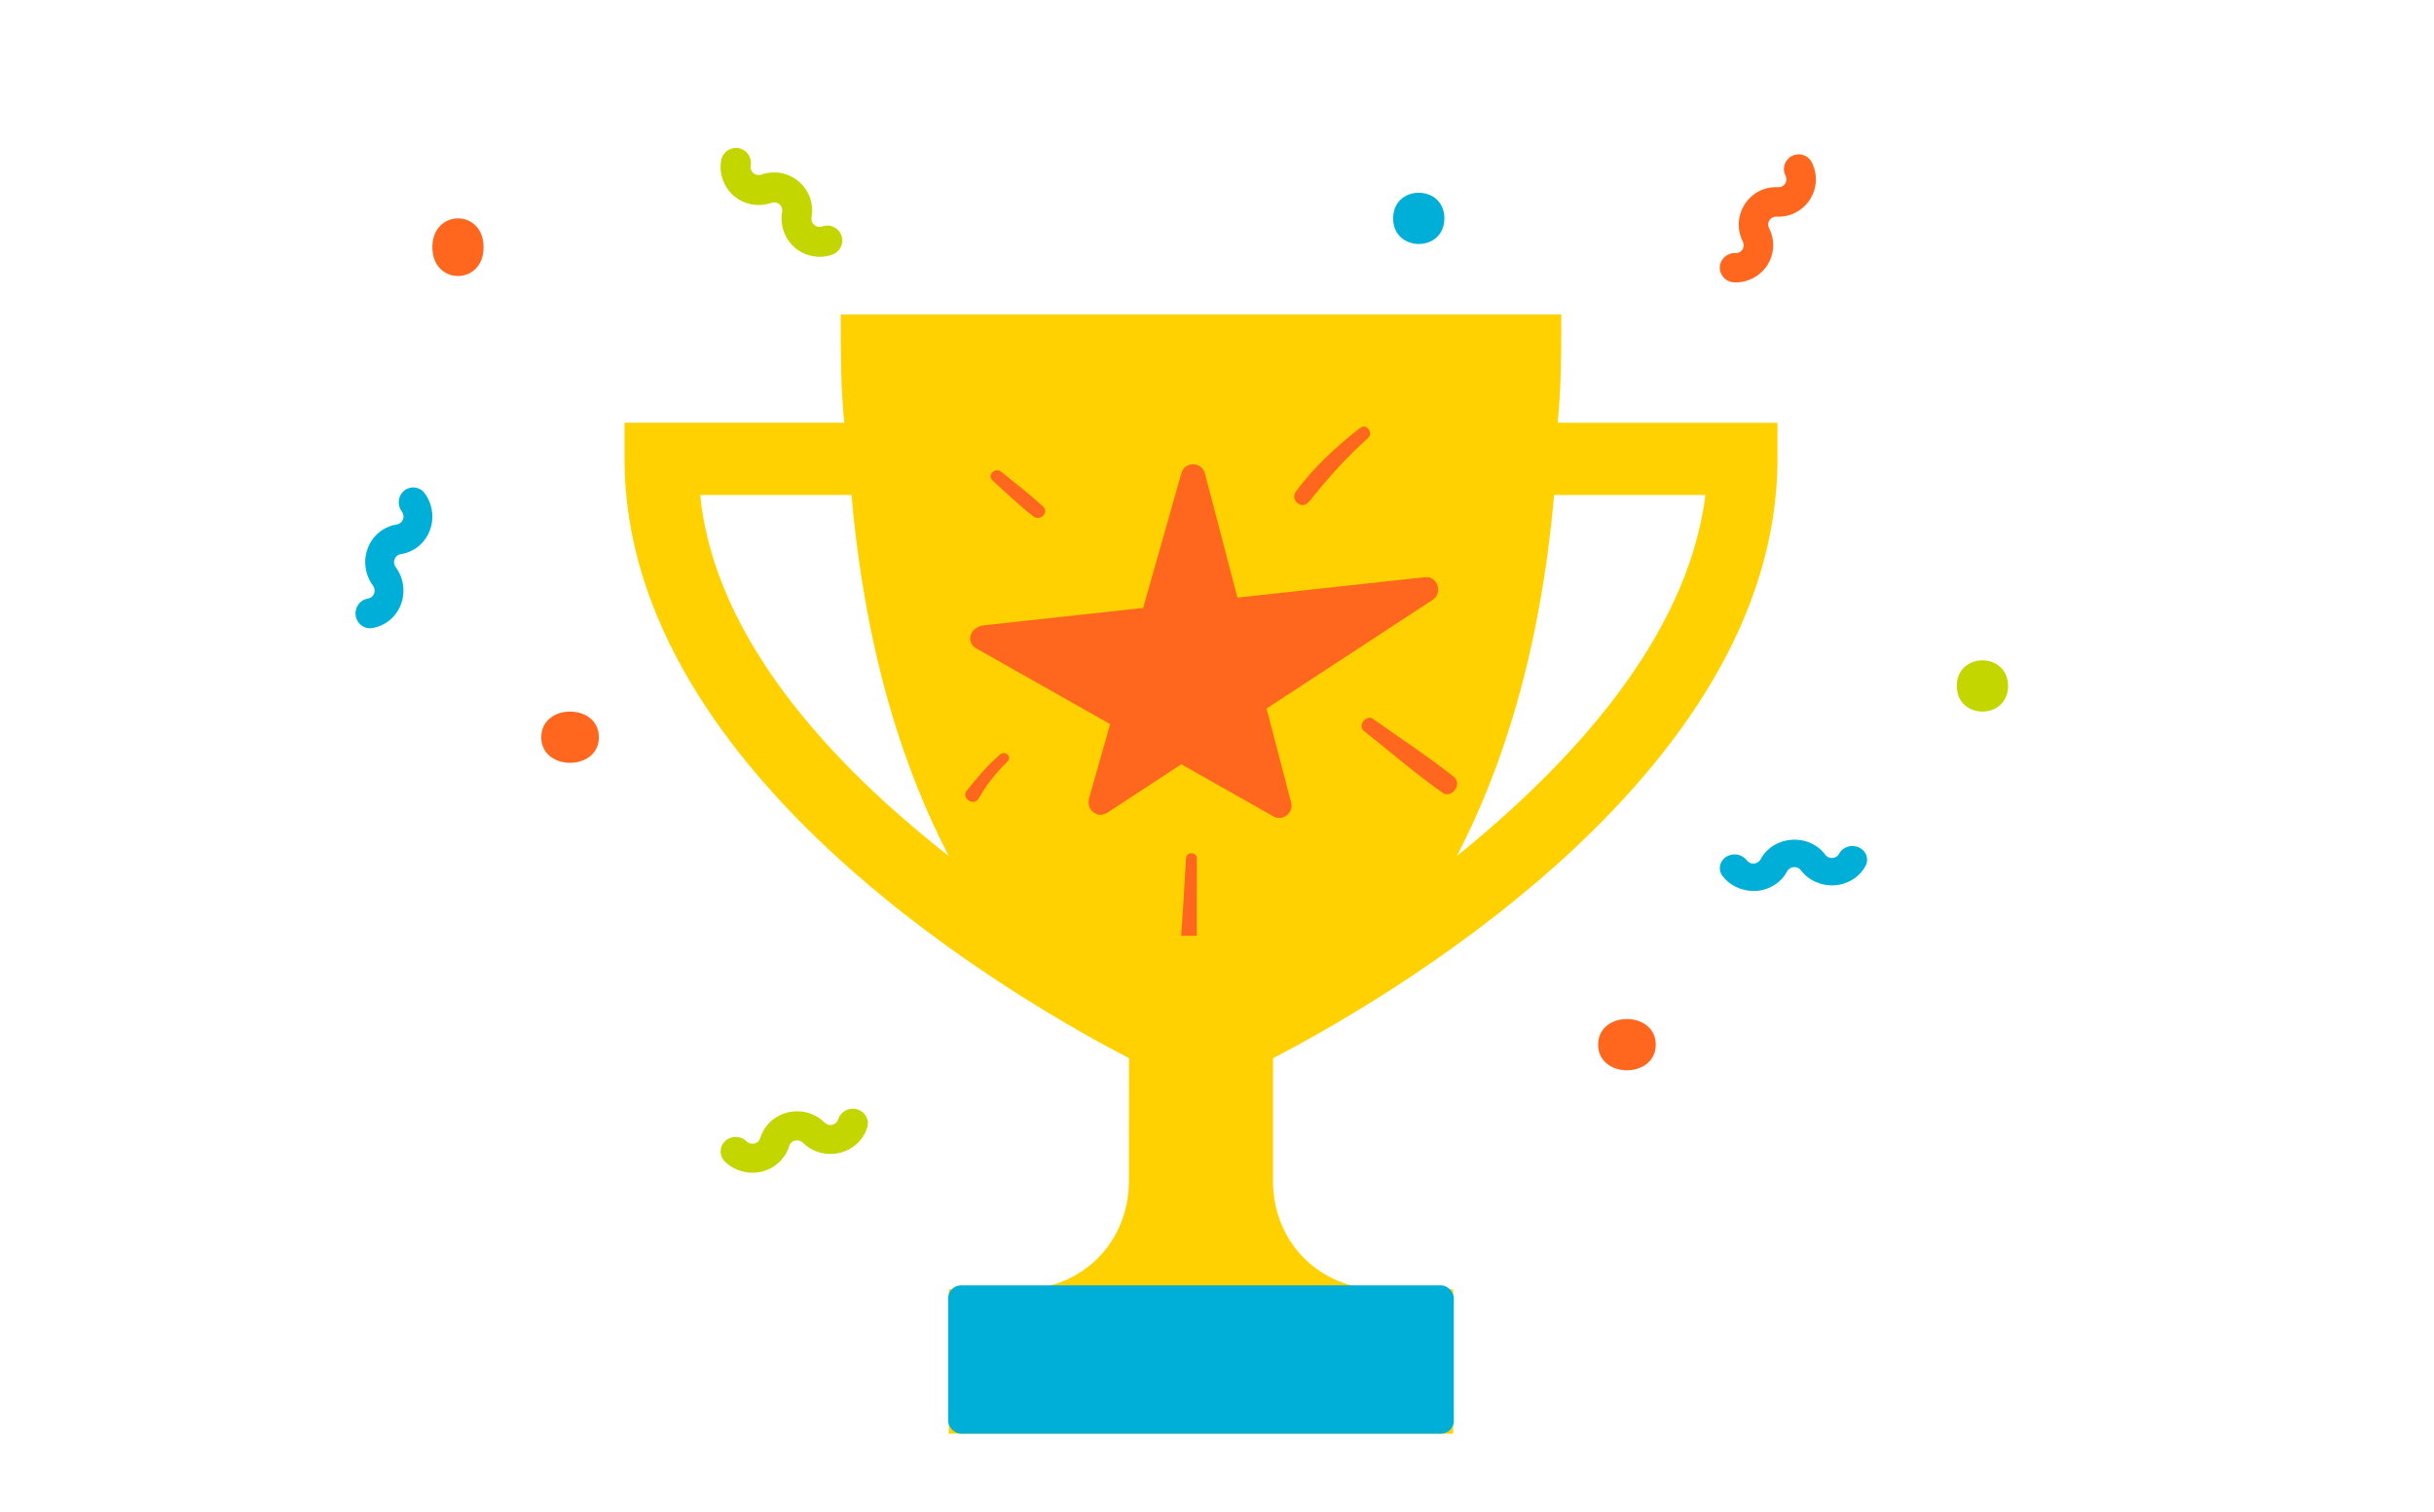 <svg width="380" height="236" viewBox="0 0 380 236" fill="none" xmlns="http://www.w3.org/2000/svg">
<path d="M127.98 40.092C126.582 40.092 125.206 39.609 124.12 38.685C122.518 37.322 121.744 35.185 122.109 33.102C122.195 32.64 122.034 32.2 121.69 31.899C121.281 31.555 120.776 31.555 120.432 31.674C118.432 32.372 116.196 31.963 114.594 30.6C112.992 29.236 112.217 27.099 112.594 25.016C112.82 23.749 114.035 22.911 115.303 23.126C116.572 23.352 117.421 24.565 117.196 25.832C117.11 26.294 117.271 26.745 117.615 27.035C118.024 27.378 118.529 27.368 118.873 27.26C120.862 26.552 123.099 26.97 124.701 28.334C126.324 29.709 127.087 31.845 126.7 33.929C126.636 34.262 126.722 34.777 127.13 35.121C127.539 35.475 128.055 35.464 128.388 35.346C129.614 34.917 130.947 35.561 131.367 36.775C131.797 37.988 131.152 39.33 129.937 39.749C129.313 39.985 128.646 40.093 127.98 40.093L127.98 40.092Z" fill="#C4D600"/>
<path d="M117.488 183.092C115.887 183.092 114.319 182.478 113.173 181.352C112.265 180.456 112.276 179.017 113.206 178.142C114.136 177.267 115.628 177.277 116.536 178.173C116.86 178.496 117.336 178.621 117.779 178.528C118.298 178.403 118.59 177.996 118.698 177.663C119.304 175.693 120.948 174.161 122.991 173.671C125.067 173.171 127.262 173.775 128.744 175.255C128.981 175.495 129.436 175.724 129.965 175.589C130.495 175.464 130.787 175.057 130.884 174.724C131.252 173.525 132.56 172.837 133.804 173.181C135.047 173.535 135.772 174.797 135.404 175.995C134.81 177.965 133.155 179.497 131.101 179.987C129.057 180.487 126.851 179.883 125.359 178.413C125.035 178.09 124.57 177.965 124.127 178.069C123.608 178.194 123.305 178.601 123.197 178.945C122.602 180.904 120.958 182.436 118.904 182.926C118.439 183.04 117.963 183.093 117.487 183.093L117.488 183.092Z" fill="#C4D600"/>
<path d="M57.752 98.093C56.653 98.093 55.689 97.257 55.523 96.099C55.347 94.824 56.197 93.645 57.431 93.453C57.877 93.388 58.24 93.088 58.406 92.67C58.592 92.177 58.437 91.695 58.219 91.406C56.975 89.734 56.674 87.484 57.431 85.544C58.198 83.583 59.93 82.179 61.952 81.89C62.273 81.837 62.709 81.612 62.906 81.108C63.103 80.615 62.947 80.133 62.729 79.854C61.962 78.836 62.138 77.368 63.123 76.586C64.108 75.793 65.529 75.975 66.286 76.993C67.54 78.665 67.852 80.915 67.084 82.865C66.327 84.816 64.596 86.22 62.574 86.509C62.138 86.573 61.765 86.873 61.61 87.291C61.413 87.795 61.568 88.266 61.786 88.555C63.03 90.227 63.331 92.467 62.574 94.417C61.807 96.367 60.085 97.76 58.074 98.06C57.981 98.082 57.867 98.092 57.752 98.092L57.752 98.093Z" fill="#00AFD7"/>
<path d="M273.754 139.093C271.827 139.093 270.006 138.209 268.905 136.736C268.185 135.764 268.45 134.439 269.498 133.761C270.546 133.094 271.975 133.339 272.706 134.311C272.97 134.664 273.415 134.861 273.838 134.822C274.357 134.782 274.706 134.458 274.865 134.164C275.786 132.416 277.638 131.248 279.703 131.11C281.788 130.953 283.8 131.847 284.975 133.457C285.165 133.712 285.567 133.987 286.097 133.948C286.626 133.908 286.975 133.584 287.124 133.29C287.674 132.23 289.05 131.778 290.193 132.288C291.337 132.799 291.824 134.075 291.273 135.136C290.373 136.883 288.521 138.062 286.446 138.209C284.382 138.346 282.36 137.463 281.174 135.882C280.91 135.529 280.518 135.342 280.052 135.381C279.513 135.421 279.153 135.745 279.004 136.039C278.105 137.767 276.252 138.945 274.188 139.093C274.05 139.083 273.902 139.093 273.754 139.093L273.754 139.093Z" fill="#00AFD7"/>
<path d="M270.966 44.093C270.882 44.093 270.786 44.093 270.691 44.082C269.423 44.019 268.439 42.946 268.503 41.684C268.566 40.421 269.676 39.453 270.913 39.506C271.389 39.559 271.791 39.316 272.034 38.938C272.319 38.506 272.245 38.012 272.087 37.707C271.146 35.834 271.262 33.615 272.393 31.889C273.503 30.154 275.48 29.091 277.595 29.238C277.933 29.249 278.409 29.112 278.694 28.67C278.98 28.228 278.916 27.734 278.758 27.429C278.176 26.303 278.631 24.925 279.762 24.346C280.893 23.768 282.278 24.21 282.859 25.346C283.811 27.197 283.695 29.428 282.563 31.164C281.443 32.889 279.466 33.941 277.383 33.815C276.918 33.794 276.506 34.004 276.262 34.372C275.966 34.825 276.03 35.319 276.199 35.635C277.14 37.465 277.024 39.695 275.903 41.42C274.814 43.093 272.943 44.093 270.966 44.093L270.966 44.093Z" fill="#FF671F"/>
<path d="M75.5 38.597C75.5 44.591 67.5 44.591 67.5 38.597C67.5 32.591 75.5 32.591 75.5 38.597Z" fill="#FF671F"/>
<path d="M258.5 163.089C258.5 168.427 249.5 168.427 249.5 163.089C249.5 157.76 258.5 157.76 258.5 163.089Z" fill="#FF671F"/>
<path d="M93.5 115.093C93.5 120.426 84.5 120.426 84.5 115.093C84.5 109.759 93.5 109.759 93.5 115.093Z" fill="#FF671F"/>
<path d="M313.5 107.089C313.5 112.427 305.5 112.427 305.5 107.089C305.5 101.76 313.5 101.76 313.5 107.089Z" fill="#C4D600"/>
<path d="M225.5 34.093C225.5 39.426 217.5 39.426 217.5 34.093C217.5 28.759 225.5 28.759 225.5 34.093Z" fill="#00AFD7"/>
<path d="M243.189 66.003C243.748 60.37 243.748 55.297 243.748 49.093H131.251C131.251 55.297 131.251 60.37 131.81 66.003H97.5V71.636C97.5 121.807 161.068 157.319 176.256 165.203L176.246 184.375C176.246 193.961 168.937 201.285 159.37 201.285H148.116V223.829H226.873V201.285H215.619C206.052 201.285 198.743 193.961 198.743 184.375V165.214C213.931 157.319 277.5 121.807 277.5 71.647V66.013L243.189 66.003ZM109.313 77.28H132.939C135.185 102.646 141.376 120.687 148.127 133.644C130.122 119.556 111.559 99.824 109.313 77.28ZM227.442 133.644C234.192 120.676 240.384 102.646 242.63 77.28H266.256C263.44 99.824 244.877 119.556 227.442 133.644Z" fill="#FFD100"/>
<rect x="148.027" y="200.67" width="78.947" height="23.158" rx="2" fill="#00AFD7"/>
<g clip-path="url(#clip0_700_1726)">
<path d="M223.589 93.698L197.736 110.618L201.568 125.273C202.012 126.977 200.167 128.31 198.721 127.408L184.424 119.322L172.875 126.883C171.346 127.886 169.516 126.423 170.035 124.594L173.319 113.047L152.482 101.27C150.673 100.25 151.391 97.867 153.655 97.619L178.471 94.913L184.439 73.883C184.986 71.942 187.741 72.061 188.143 74.019L193.194 93.303L222.432 90.112C224.479 89.893 225.354 92.671 223.587 93.698L223.589 93.698ZM194.359 112.824L188.042 116.953L196.723 121.866L194.355 112.824H194.359ZM175.075 120.845L180.652 117.194L176.739 114.987L175.075 120.849V120.845ZM184.274 114.829L193.328 108.903L190.342 97.497L181.423 98.464L177.819 111.178L184.271 114.829L184.274 114.829ZM196.705 106.697L214.858 94.819L194.184 97.073L196.705 106.697ZM174.392 109.245L177.331 98.913L159.558 100.854L174.392 109.245ZM186.203 81.663L182.563 94.46L189.36 93.723L186.203 81.663Z" fill="#FF671F"/>
<path d="M181.175 95.954L158.425 99.174L156.15 100.094L175.26 112.974L173.44 124.474L183.45 117.114L198.465 123.554L197.1 109.294L220.305 92.274L193.005 95.034L186.18 79.854L181.175 95.954Z" fill="#FF671F"/>
<path d="M156.154 117.774C156.953 117.127 158.073 118.18 157.274 118.907C155.514 120.606 153.995 122.547 152.795 124.648C152.076 125.942 150.077 124.648 150.876 123.516C152.474 121.495 154.152 119.473 156.154 117.774H156.154Z" fill="#FF671F"/>
<path d="M162.794 79.021C160.743 77.157 158.484 75.418 156.295 73.639C155.371 72.88 154.005 74.191 154.97 75.019C157.021 76.882 159.048 78.857 161.303 80.595C162.377 81.45 163.882 80.055 162.794 79.02L162.794 79.021Z" fill="#FF671F"/>
<path d="M186.842 146.622V134.003C186.842 132.951 185.241 132.951 185.161 134.003C184.922 138.209 184.681 142.415 184.362 146.622C184.283 148.24 186.842 148.24 186.842 146.622H186.842Z" fill="#FF671F"/>
<path d="M204.311 78.373C207.238 74.809 210.07 71.467 213.564 68.415C214.448 67.569 213.364 66.036 212.332 66.815C208.651 69.696 205.064 72.97 202.293 76.778C201.392 78.059 203.233 79.664 204.312 78.373L204.311 78.373Z" fill="#FF671F"/>
<path d="M214.369 112.251C218.609 115.244 222.929 118.073 227.01 121.31C228.369 122.443 226.609 124.789 225.17 123.737C220.93 120.744 217.011 117.349 212.931 114.112C211.89 113.304 213.329 111.444 214.37 112.252L214.369 112.251Z" fill="#FF671F"/>
</g>
<defs>
<clipPath id="clip0_700_1726">
<rect width="91" height="92" fill="white" transform="translate(142.5 54.093)"/>
</clipPath>
</defs>
</svg>

